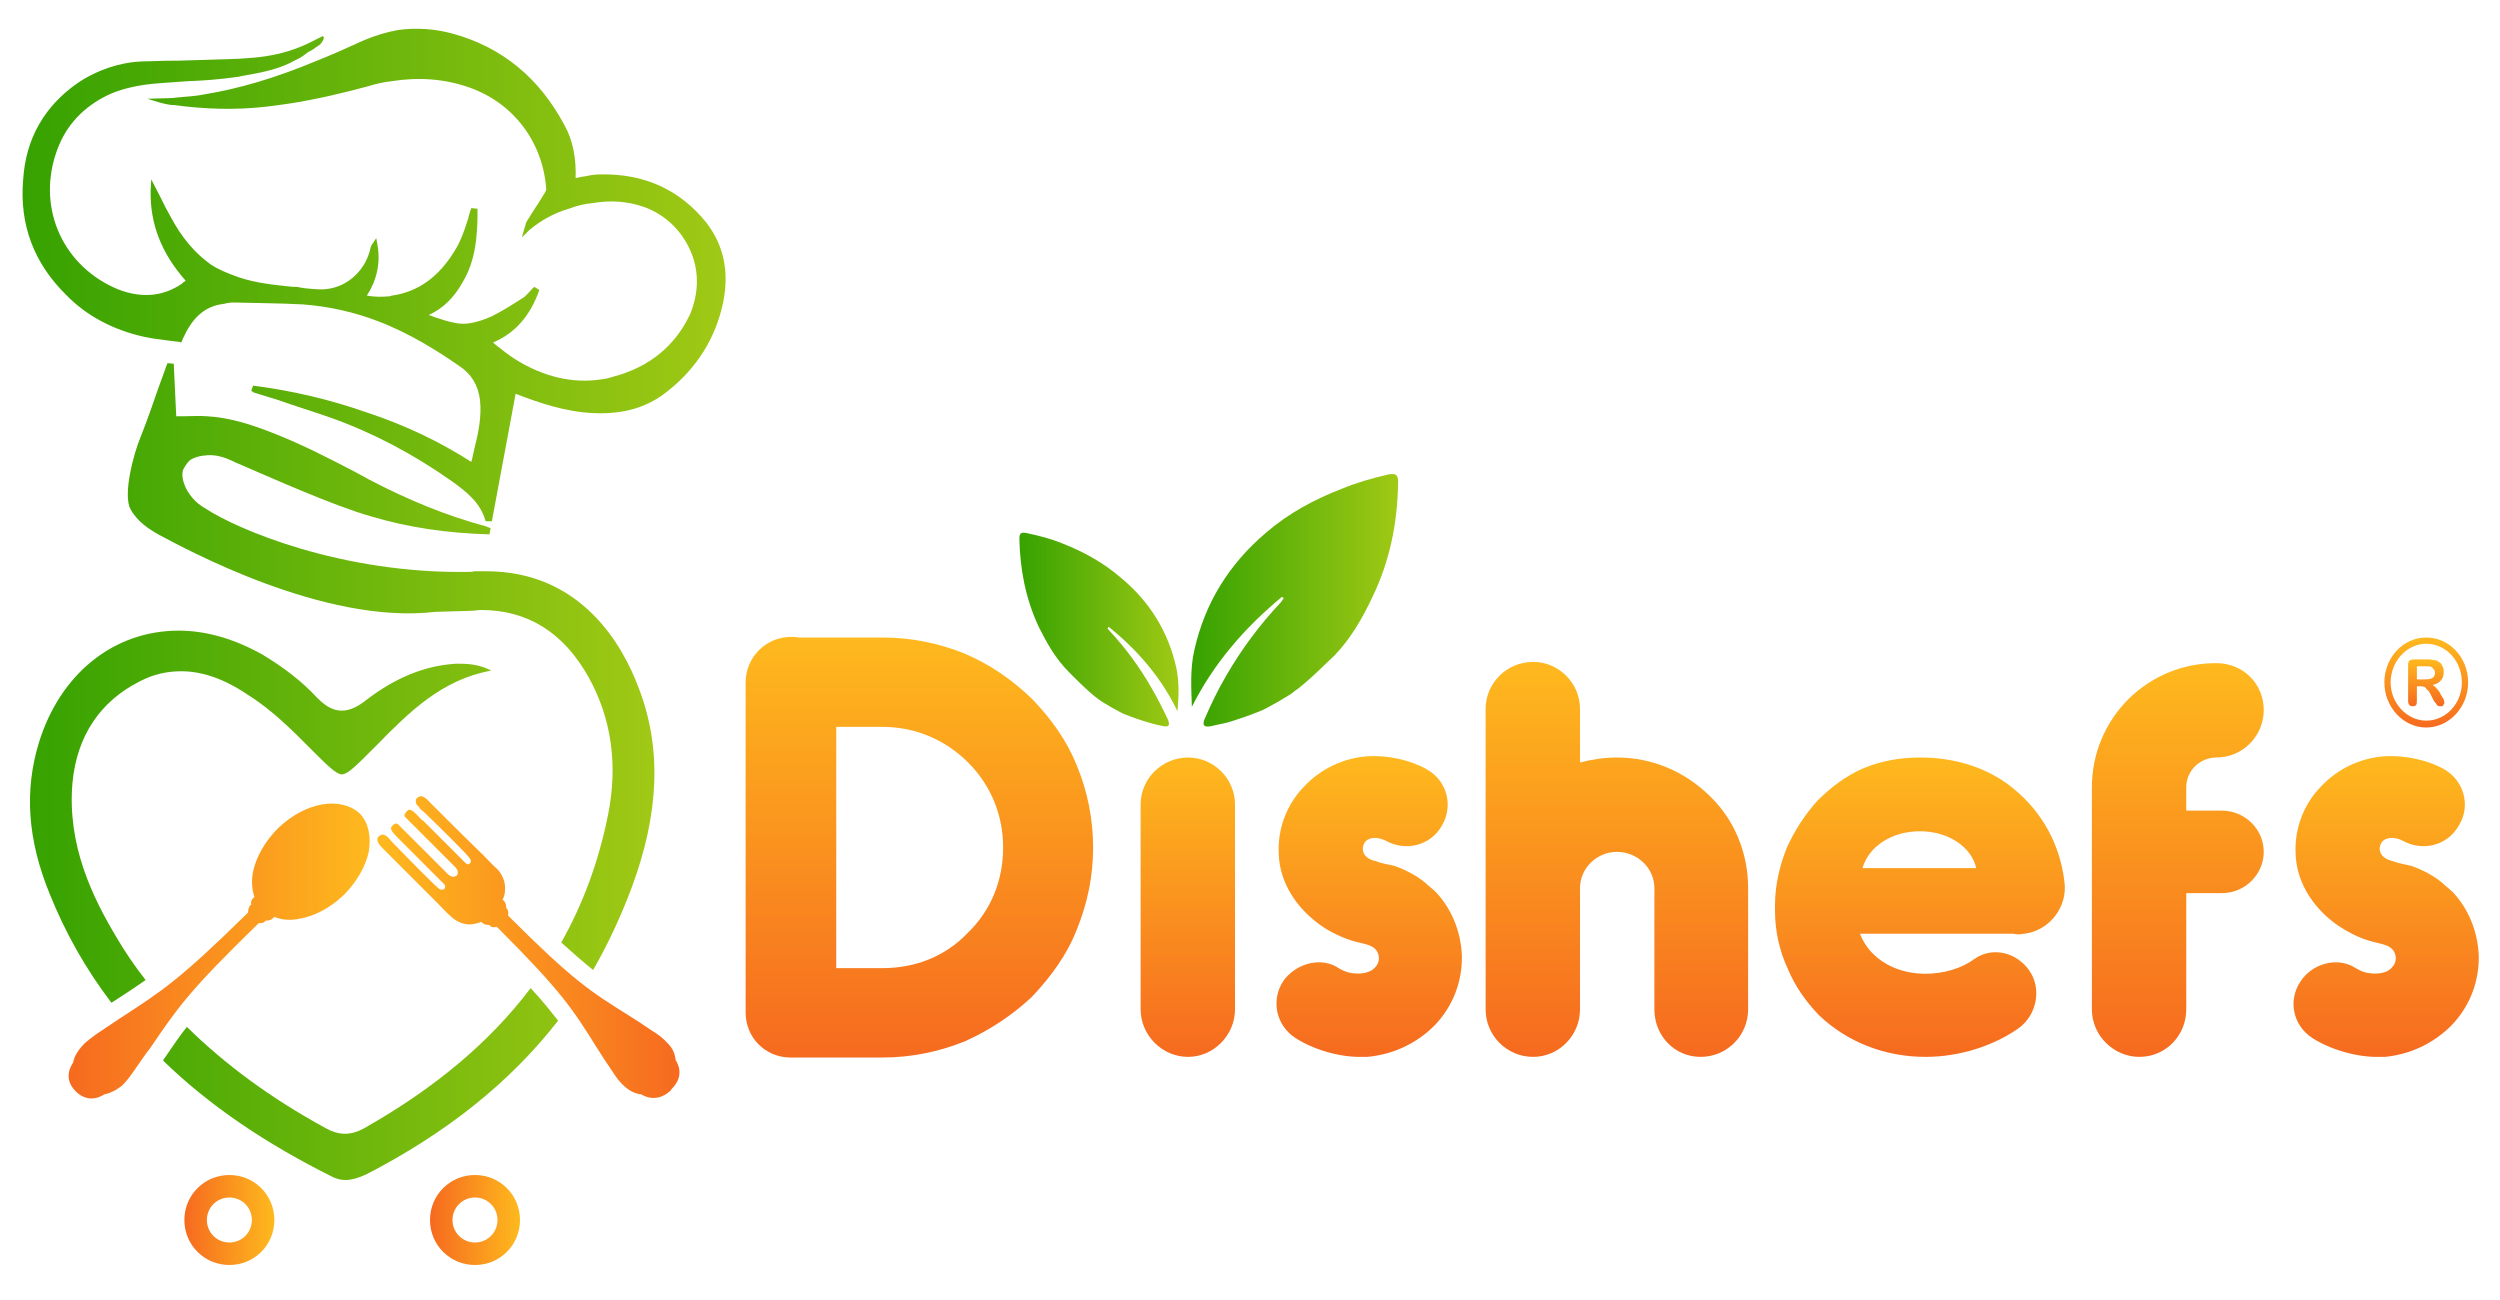 <svg version="1.2" xmlns="http://www.w3.org/2000/svg" viewBox="0 0 400 208" width="400" height="208">
	<title>Dishefs-ai</title>
	<defs>
		<linearGradient id="g1" x1="106.2" y1="169.2" x2="106.2" y2="101.9" gradientUnits="userSpaceOnUse">
			<stop offset="0" stop-color="#f66a1f"/>
			<stop offset="1" stop-color="#feb91e"/>
		</linearGradient>
		<linearGradient id="g2" x1="113.8" y1="169.1" x2="113.8" y2="121.2" gradientUnits="userSpaceOnUse">
			<stop offset="0" stop-color="#f66a1f"/>
			<stop offset="1" stop-color="#feb91e"/>
		</linearGradient>
		<linearGradient id="g3" x1="180" y1="169.1" x2="180" y2="121" gradientUnits="userSpaceOnUse">
			<stop offset="0" stop-color="#f66a1f"/>
			<stop offset="1" stop-color="#feb91e"/>
		</linearGradient>
		<linearGradient id="g4" x1="211.1" y1="169.1" x2="211.1" y2="105.9" gradientUnits="userSpaceOnUse">
			<stop offset="0" stop-color="#f66a1f"/>
			<stop offset="1" stop-color="#feb91e"/>
		</linearGradient>
		<linearGradient id="g5" x1="282.4" y1="169.1" x2="282.4" y2="121.2" gradientUnits="userSpaceOnUse">
			<stop offset="0" stop-color="#f66a1f"/>
			<stop offset="1" stop-color="#feb91e"/>
		</linearGradient>
		<linearGradient id="g6" x1="276.2" y1="169.1" x2="276.2" y2="106.1" gradientUnits="userSpaceOnUse">
			<stop offset="0" stop-color="#f66a1f"/>
			<stop offset="1" stop-color="#feb91e"/>
		</linearGradient>
		<linearGradient id="g7" x1="342.7" y1="169.1" x2="342.7" y2="121" gradientUnits="userSpaceOnUse">
			<stop offset="0" stop-color="#f66a1f"/>
			<stop offset="1" stop-color="#feb91e"/>
		</linearGradient>
		<linearGradient id="g8" x1="190.6" y1="75.8" x2="223.7" y2="75.8" gradientUnits="userSpaceOnUse">
			<stop offset="0" stop-color="#36a201"/>
			<stop offset="1" stop-color="#a0c915"/>
		</linearGradient>
		<linearGradient id="g9" x1="163.1" y1="85.2" x2="188.5" y2="85.2" gradientUnits="userSpaceOnUse">
			<stop offset="0" stop-color="#36a201"/>
			<stop offset="1" stop-color="#a0c915"/>
		</linearGradient>
		<linearGradient id="g10" x1="60.4" y1="127.4" x2="108.7" y2="127.4" gradientUnits="userSpaceOnUse">
			<stop offset="0" stop-color="#feb91e"/>
			<stop offset="1" stop-color="#f66a1f"/>
		</linearGradient>
		<linearGradient id="g11" x1="11" y1="128.5" x2="59.1" y2="128.5" gradientUnits="userSpaceOnUse">
			<stop offset="0" stop-color="#f66a1f"/>
			<stop offset="1" stop-color="#feb91e"/>
		</linearGradient>
		<linearGradient id="g12" x1="68.8" y1="188" x2="83.2" y2="188" gradientUnits="userSpaceOnUse">
			<stop offset="0" stop-color="#f66a1f"/>
			<stop offset="1" stop-color="#feb91e"/>
		</linearGradient>
		<linearGradient id="g13" x1="29.5" y1="188" x2="43.9" y2="188" gradientUnits="userSpaceOnUse">
			<stop offset="0" stop-color="#f66a1f"/>
			<stop offset="1" stop-color="#feb91e"/>
		</linearGradient>
		<linearGradient id="g14" x1="4.8" y1="58.1" x2="104.7" y2="58.1" gradientUnits="userSpaceOnUse">
			<stop offset="0" stop-color="#36a201"/>
			<stop offset="1" stop-color="#a0c915"/>
		</linearGradient>
		<linearGradient id="g15" x1="4.8" y1="158.1" x2="104.7" y2="158.1" gradientUnits="userSpaceOnUse">
			<stop offset="0" stop-color="#36a201"/>
			<stop offset="1" stop-color="#a0c915"/>
		</linearGradient>
		<linearGradient id="g16" x1="4.8" y1="100.9" x2="104.7" y2="100.9" gradientUnits="userSpaceOnUse">
			<stop offset="0" stop-color="#36a201"/>
			<stop offset="1" stop-color="#a0c915"/>
		</linearGradient>
		<linearGradient id="g17" x1="3.6" y1="4.6" x2="116.1" y2="4.6" gradientUnits="userSpaceOnUse">
			<stop offset="0" stop-color="#36a201"/>
			<stop offset="1" stop-color="#a0c915"/>
		</linearGradient>
		<linearGradient id="g18" x1="383.3" y1="113" x2="383.3" y2="105.5" gradientUnits="userSpaceOnUse">
			<stop offset="0" stop-color="#f66a1f"/>
			<stop offset="1" stop-color="#feb91e"/>
		</linearGradient>
		<linearGradient id="g19" x1="380.5" y1="116.4" x2="380.5" y2="102" gradientUnits="userSpaceOnUse">
			<stop offset="0" stop-color="#f66a1f"/>
			<stop offset="1" stop-color="#feb91e"/>
		</linearGradient>
	</defs>
	<style>
		.s0 { fill: url(#g1) } 
		.s1 { fill: url(#g2) } 
		.s2 { fill: url(#g3) } 
		.s3 { fill: url(#g4) } 
		.s4 { fill: url(#g5) } 
		.s5 { fill: url(#g6) } 
		.s6 { fill: url(#g7) } 
		.s7 { fill: url(#g8) } 
		.s8 { fill: url(#g9) } 
		.s9 { fill: url(#g10) } 
		.s10 { fill: url(#g11) } 
		.s11 { fill: url(#g12) } 
		.s12 { fill: url(#g13) } 
		.s13 { fill: url(#g14) } 
		.s14 { fill: url(#g15) } 
		.s15 { fill: url(#g16) } 
		.s16 { fill: url(#g17) } 
		.s17 { fill: url(#g18) } 
		.s18 { fill: url(#g19) } 
	</style>
	<g id="Layer 1">
		<g id="&lt;Group&gt;">
			<g id="&lt;Group&gt;">
				<path id="&lt;Compound Path&gt;" fill-rule="evenodd" class="s0" d="m174.9 135.6c0 4.6-0.9 8.9-2.6 13.1-1.6 4.1-4.1 7.5-7.2 10.8-3.1 2.9-6.7 5.3-10.7 7.1-4.2 1.7-8.6 2.6-13.2 2.6h-14.9c-3.9-0.1-7-3.2-7-7.2v-52.8c0-4 3.2-7.3 7.3-7.3 0.4 0 0.7 0 1.1 0.1h13.5c4.6 0 9 0.9 13.2 2.6 4 1.7 7.6 4.2 10.7 7.2 3.1 3.2 5.6 6.7 7.2 10.7 1.7 4.1 2.6 8.6 2.6 13.1zm-14.4 0c0-5.1-1.9-9.9-5.6-13.6-3.6-3.6-8.4-5.7-13.7-5.7h-7.4v38.6h7.4c5.3 0 10.1-1.9 13.7-5.7 3.7-3.6 5.6-8.4 5.6-13.6z"/>
				<path id="&lt;Path&gt;" class="s1" d="m190.1 169.1c-4.2 0-7.6-3.5-7.6-7.6v-32.8c0-4.1 3.4-7.5 7.6-7.5 4.1 0 7.5 3.4 7.5 7.5v32.8c0 4.1-3.4 7.6-7.5 7.6z"/>
				<path id="&lt;Compound Path&gt;" class="s2" d="m218 169.1c-3.7 0.1-7.9-1.2-10.7-3-3.1-2-4-6-2-9.1 1.8-2.6 5.5-3.9 8.4-2.4 0.6 0.4 1.3 0.8 2.1 1 1.3 0.3 3.2 0.3 4.2-0.8 0.5-0.5 0.7-1.2 0.6-1.8-0.3-1.8-2.1-1.9-3.6-2.3-1.1-0.3-2.2-0.7-3.2-1.2-1.7-0.8-3.1-1.8-4.4-3-3-2.8-4.7-6.3-4.8-9.9-0.2-3.9 1.2-7.8 4-10.7 2.7-2.9 6.3-4.6 10.2-4.9 3.2-0.2 6.9 0.6 9.5 2.1 3.2 1.8 4.3 5.8 2.4 9-1.8 3.2-5.8 4.2-9 2.4-1.1-0.6-3.2-0.8-3.6 0.9-0.3 1.5 1 2.2 2.1 2.4 0.9 0.4 2 0.5 3.1 0.8 1.6 0.6 3.2 1.4 4.7 2.6 0.5 0.5 1.2 1 1.8 1.6 2.5 2.7 3.9 6.2 4.1 10 0.1 4.2-1.4 8.2-4.4 11.3-2.8 2.8-6.5 4.6-10.7 5z"/>
				<path id="&lt;Compound Path&gt;" class="s3" d="m279.7 142.1v19.4c0 4.2-3.4 7.6-7.6 7.6-4.2 0-7.4-3.4-7.4-7.6v-19.4c0-3.2-2.7-5.8-6-5.8-3.2 0-5.9 2.6-5.9 5.8v19.4c0 4.2-3.4 7.6-7.5 7.6-4.2 0-7.6-3.4-7.6-7.6v-48.1c0-4.1 3.4-7.5 7.6-7.5 4.1 0 7.5 3.4 7.5 7.5v8.6c1.9-0.5 3.9-0.8 5.9-0.8 5.6 0 10.8 2.2 14.8 6.1 4.1 3.9 6.2 9.3 6.2 14.8z"/>
				<path id="&lt;Compound Path&gt;" fill-rule="evenodd" class="s4" d="m297.6 149.4c0.5 1.3 1.3 2.5 2.3 3.4 2 1.9 4.9 3 8.2 3 2.7 0 5.7-0.8 7.7-2.3 2.9-2.1 6.8-1.2 8.9 1.8 2 2.9 1.2 7.1-1.7 9.2-4.1 2.9-9.6 4.6-14.9 4.6-6.6 0-12.6-2.4-17.1-6.7-2.1-2.2-3.8-4.6-5-7.5-1.3-2.8-2-6-2-9.2 0-0.1 0-0.7 0-0.8 0-3.2 0.7-6.3 1.9-9.3 1.3-2.8 2.9-5.3 4.9-7.5 2.2-2.2 4.6-4 7.4-5.2 2.9-1.2 5.9-1.7 9.1-1.7 5.6 0 11 1.7 15 5.1 4.5 3.7 7.3 8.9 8 14.7 0.6 4.1-2.4 7.9-6.4 8.4-0.3 0-0.6 0.1-1 0.1-0.3 0-0.7-0.1-0.8-0.1zm18.6-10.5c-0.8-3.5-4.6-5.9-9-5.9-4.5 0-8.2 2.4-9.2 5.9z"/>
				<path id="&lt;Compound Path&gt;" class="s5" d="m355.5 129.7c3.7 0 6.7 3 6.7 6.6 0 3.6-3 6.6-6.7 6.6h-5.7v18.6c0 4.2-3.3 7.6-7.5 7.6-4.1 0-7.6-3.4-7.6-7.6v-34.4-0.7c0-0.1 0-0.3 0-0.4 0-5.4 2.1-10.4 5.9-14.2 3.8-3.7 8.7-5.7 14-5.7 4.3 0 7.6 3.3 7.6 7.5 0 4.1-3.3 7.6-7.6 7.6-2.5 0-4.8 2-4.8 4.8v0.4c0 0.3 0 0.5 0 0.7v2.6z"/>
				<path id="&lt;Compound Path&gt;" class="s6" d="m380.7 169.1c-3.6 0.1-7.9-1.2-10.7-3-3.1-2-4-6-1.9-9.1 1.7-2.6 5.4-3.9 8.3-2.4 0.7 0.4 1.3 0.8 2.1 1 1.3 0.3 3.3 0.3 4.2-0.8 0.5-0.5 0.7-1.2 0.6-1.8-0.3-1.8-2.1-1.9-3.6-2.3-1.1-0.3-2.2-0.7-3.2-1.2-1.6-0.8-3.1-1.8-4.4-3-3-2.8-4.7-6.3-4.8-9.9-0.2-3.9 1.2-7.8 4-10.7 2.7-2.9 6.3-4.6 10.2-4.9 3.2-0.2 7 0.6 9.6 2.1 3.1 1.8 4.3 5.8 2.3 9-1.8 3.2-5.8 4.2-9 2.4-1.1-0.6-3.2-0.8-3.6 0.9-0.3 1.5 1.1 2.2 2.1 2.4 1 0.4 2 0.5 3.1 0.8 1.6 0.6 3.2 1.4 4.7 2.6 0.5 0.5 1.2 1 1.8 1.6 2.5 2.7 3.9 6.2 4.1 10 0.1 4.2-1.4 8.2-4.4 11.3-2.8 2.8-6.5 4.6-10.6 5z"/>
			</g>
			<g id="&lt;Group&gt;">
				<path id="&lt;Path&gt;" class="s7" d="m222.2 75.9c-2.6 0.6-5.1 1.3-7.5 2.3-4.4 1.7-8.5 3.9-12.1 7-5.9 5-9.8 11.2-11.5 18.8-0.7 3-0.5 6-0.4 9.1 3.5-7 8.5-12.7 14.4-17.6q0.2 0.1 0.3 0.2-0.2 0.3-0.4 0.6-5.1 5.4-8.8 11.8c-1.3 2.2-2.4 4.5-3.4 6.8-0.5 1.1-0.2 1.5 0.9 1.3 0.9-0.2 1.8-0.4 2.7-0.6q2.7-0.8 5.4-1.9c0.4-0.1 4.9-2.6 5.3-3.1 2-1.3 6.1-5.5 6.4-5.7 2.6-2.7 4.5-6 6.1-9.4 2.8-5.8 4-11.9 4.1-18.3 0-1.2-0.3-1.5-1.5-1.3z"/>
				<path id="&lt;Path&gt;" class="s8" d="m163.1 86.2c0.1 4.9 1 9.6 3.1 14.1 1.3 2.6 2.7 5.1 4.8 7.2 0.2 0.2 3.3 3.4 4.8 4.4 0.4 0.4 3.8 2.3 4.2 2.4q2 0.8 4.1 1.4 1 0.3 2.1 0.5c0.8 0.1 1-0.1 0.7-1-0.8-1.7-1.7-3.5-2.7-5.2q-2.8-4.9-6.7-9.1-0.2-0.2-0.3-0.4 0.1-0.1 0.2-0.2c4.6 3.7 8.4 8.1 11 13.5 0.2-2.3 0.3-4.7-0.2-7-1.3-5.8-4.3-10.6-8.9-14.4-2.8-2.4-5.9-4.1-9.2-5.4-1.9-0.8-3.9-1.3-5.8-1.7-0.9-0.2-1.2 0-1.2 0.9z"/>
			</g>
			<g id="&lt;Group&gt;">
				<g id="&lt;Group&gt;">
					<path id="&lt;Path&gt;" class="s9" d="m73.1 140.1c0-0.1 0.5-0.6-0.3-1.4l-8-8c0 0-0.3-0.3 0.3-0.9 0.5-0.6 1.1 0 2.3 1.3l0.4 0.3 6.6 6.6q0.3 0.3 0.5 0.3 0.2-0.1 0.2-0.1 0.1-0.1 0.2-0.2 0.1-0.3-0.1-0.6c-0.3-0.6-5.3-5.5-7.3-7.4-0.5-0.4-0.8-0.7-0.8-0.8-0.2-0.2-0.4-0.4-0.5-0.6-0.1-0.3-0.1-0.5 0-0.8 0.2-0.2 0.4-0.4 0.8-0.4 0.3 0 0.8 0.3 1.4 1 0.9 0.9 5.7 5.7 8.6 8.5 1 1 1.7 1.8 2.1 2.1 0.8 0.8 1.4 2 1.3 3.4q0 0.8-0.4 1.6 0.1 0 0.1 0 0.1 0.1 0.1 0.1c0.3 0.3 0.4 0.7 0.4 1.2q0 0 0 0 0.1 0.1 0.1 0.1c0.2 0.2 0.3 0.6 0.2 1q0 0.1 0 0.1c10.4 10.4 13.1 12.1 19.5 16.1 1.1 0.7 2.2 1.4 3.5 2.3 1 0.6 1.9 1.3 2.6 2.1 0.7 0.7 1.1 1.6 1.2 2.6 0.1 0.2 1.7 2.4-0.7 4.7v0.1c-2.4 2.3-4.6 0.8-4.8 0.7-1-0.1-1.9-0.6-2.6-1.2-0.8-0.7-1.5-1.6-2.1-2.6-0.9-1.3-1.6-2.4-2.3-3.5-4-6.4-5.7-9.1-16.1-19.5q-0.1 0-0.1 0c-0.4 0.1-0.8 0.1-1-0.2q0 0-0.1-0.1 0 0 0 0c-0.5 0-0.9-0.1-1.2-0.4q0 0-0.1-0.1 0 0 0 0-0.8 0.3-1.6 0.4c-1.4 0.1-2.6-0.6-3.4-1.4-0.4-0.3-1.1-1.1-2.1-2.1-2.9-2.9-7.6-7.6-8.6-8.6-0.6-0.6-0.9-1-0.9-1.4-0.1-0.4 0.2-0.6 0.4-0.7 0.3-0.2 0.5-0.2 0.7-0.1 0.3 0.1 0.5 0.3 0.7 0.5 0.1 0.1 0.3 0.4 0.7 0.8 2 2 6.9 7.1 7.5 7.4q0.3 0.1 0.5 0 0.2 0 0.2-0.1 0.1-0.1 0.1-0.3 0.1-0.2-0.2-0.5l-6.6-6.6-0.4-0.4c-1.2-1.2-1.8-1.8-1.2-2.3 0.5-0.6 0.9-0.2 0.9-0.2l8 8c0.8 0.7 1.3 0.2 1.4 0.2z"/>
					<path id="&lt;Path&gt;" class="s10" d="m57.6 130.2c1.4 1.5 1.8 3.7 1.4 6.1-0.5 2.3-1.9 4.8-4 6.9-2.2 2.1-4.7 3.4-7.1 3.8-1.4 0.3-2.8 0.2-4-0.3q-0.1 0.1-0.1 0.1-0.1 0.1-0.1 0.1c-0.3 0.3-0.7 0.4-1.1 0.4q0 0-0.1 0 0 0.1-0.1 0.1c-0.2 0.3-0.6 0.3-0.9 0.3q-0.1 0-0.1 0c-11 10.7-12.9 13.4-17.3 19.9-0.8 1-1.6 2.2-2.5 3.5-0.7 1-1.4 2-2.2 2.7-0.8 0.6-1.7 1.1-2.7 1.3-0.2 0.1-2.4 1.7-4.6-0.5-2.2-2.2-0.5-4.4-0.4-4.6 0.2-1 0.7-1.8 1.4-2.6 0.7-0.8 1.7-1.5 2.7-2.2 1.4-0.9 2.5-1.7 3.6-2.4 6.6-4.3 9.3-6 20.3-16.8q0-0.1 0-0.1c0-0.4 0.1-0.7 0.3-1q0 0 0.1-0.1 0 0 0.1 0c-0.1-0.4 0-0.8 0.3-1.1q0.1-0.1 0.1-0.1 0.1 0 0.1-0.1c-0.4-1.2-0.5-2.6-0.2-4.1 0.5-2.3 1.9-4.8 4-6.9 2.2-2.1 4.7-3.4 7.1-3.8 2.3-0.4 4.5 0.1 6 1.5z"/>
				</g>
				<g id="&lt;Group&gt;">
					<path id="&lt;Compound Path&gt;" fill-rule="evenodd" class="s11" d="m76 202.4c-4 0-7.2-3.2-7.2-7.2 0-4 3.2-7.2 7.2-7.2 4 0 7.2 3.2 7.2 7.2 0 4-3.2 7.2-7.2 7.2zm3.6-7.2c0-2-1.6-3.6-3.6-3.6-2 0-3.6 1.6-3.6 3.6 0 2 1.6 3.6 3.6 3.6 2 0 3.6-1.6 3.6-3.6z"/>
				</g>
				<g id="&lt;Group&gt;">
					<path id="&lt;Compound Path&gt;" fill-rule="evenodd" class="s12" d="m36.7 202.4c-4 0-7.2-3.2-7.2-7.2 0-4 3.2-7.2 7.2-7.2 4 0 7.2 3.2 7.2 7.2 0 4-3.2 7.2-7.2 7.2zm3.6-7.2c0-2-1.6-3.6-3.6-3.6-2 0-3.6 1.6-3.6 3.6 0 2 1.6 3.6 3.6 3.6 2 0 3.6-1.6 3.6-3.6z"/>
				</g>
				<g id="&lt;Group&gt;">
					<path id="&lt;Path&gt;" class="s13" d="m101 142.2c4.5-12 4.9-22.5 1.2-32.1-2.6-7-9.3-18.7-24.4-18.7q-0.9 0-1.9 0-0.3 0.1-0.6 0.1c-20.9 0.4-37.6-7-42.2-10-0.4-0.3-2.1-1-3.3-3.3-0.4-0.8-1-2.4-0.3-3.4 0.3-0.5 0.6-1 1.1-1.3 0.5-0.3 1.2-0.5 1.9-0.6h0.1c1.8-0.3 3.4 0.3 4.7 0.9l0.4 0.2c5.6 2.4 15.6 6.9 21.6 8.6 6 1.8 12.2 2.7 19 2.9l0.2-1-0.3-0.1q-0.2-0.1-0.5-0.2c-6.3-1.7-12.4-4.2-18.7-7.5q-1.1-0.6-2.2-1.2c-4.4-2.3-8.9-4.6-13.6-6.4-3.1-1.2-6.5-2.3-10.1-2.5-1.2-0.1-2.5 0-3.7 0q-0.6 0-1.2 0l-0.4-8.4-1-0.1q-0.1 0.2-0.1 0.3-0.2 0.3-0.2 0.5-0.6 1.6-1.2 3.3c-0.9 2.6-1.8 5.2-2.8 7.7-1.1 2.6-2.9 9.3-1.6 11.6 1.1 2 3 3.2 4.6 4.1 4 2.1 26.3 14.4 44.1 12.3 2.3-0.1 4.5-0.1 6.3-0.2q0.6-0.1 1.1-0.1c7.4 0 13.2 3.6 17.2 10.8 3.6 6.5 4.7 13.9 3.1 21.9q-2.2 11.1-7.5 20.5c2 1.8 3.6 3.2 5.1 4.4q3.5-6.1 6.1-13z"/>
					<path id="&lt;Path&gt;" class="s14" d="m58.3 180.5q-1.6 0.9-3.1 0.9-1.5 0-3.1-0.9c-8.8-4.8-16.1-10.2-22.2-16.2-1.2 1.5-2.2 3-3.5 4.9q-0.2 0.2-0.3 0.5c7.3 7.1 16.4 13.3 27.3 18.7q0.9 0.4 1.9 0.4c0.9 0 2-0.3 3.3-0.9 12.8-6.6 23-14.7 30.7-24.6-1.2-1.5-2.5-3.2-4.4-5.2-6.5 8.6-15.3 16-26.6 22.4z"/>
					<path id="&lt;Path&gt;" class="s15" d="m23.3 156.8q-2.6-3.3-4.7-6.9c-3.7-6.2-7.9-14.6-7-24.7 0.7-7.4 4.4-13 10.8-16.2 2.1-1.1 4.3-1.6 6.6-1.6 3.3 0 6.9 1.2 10.7 3.8 4 2.5 7.2 5.8 10.3 8.9 2.3 2.3 3.8 3.8 4.7 3.8 0.9 0 2.3-1.4 4.5-3.6l1.1-1.1c5.1-5.2 10.4-10.5 18.3-11.9-1.5-0.8-3.1-1.1-4.9-1.1q-0.4 0-0.8 0c-4.9 0.3-9.6 2.2-14.3 5.8-1 0.8-2.4 1.7-3.9 1.7-1.8 0-3.1-1.2-4-2.1-2.4-2.6-5.3-4.8-8.6-6.8-4.4-2.5-9-3.9-13.5-3.9-10.4 0-19 6.9-22.4 18-2.3 7.6-1.8 15.4 1.7 24q3.8 9.5 9.9 17.5h0.1c2-1.3 3.7-2.4 5.4-3.6z"/>
					<path id="&lt;Path&gt;" class="s16" d="m113 35.6c-4.2-5.2-9.8-7.8-16.8-7.7q-0.7 0-1.5 0.1-0.9 0.2-1.7 0.3-0.5 0.1-0.9 0.2c0.1-3.1-0.4-6-1.8-8.5-4-7.5-9.9-12.4-17.8-14.6-2.9-0.8-5.9-1-8.8-0.6q-2.8 0.5-5.6 1.7c-2.6 1.2-5.1 2.3-7.6 3.3-6.5 2.7-12.3 4.4-17.8 5.3q-1 0.2-2.1 0.3-1.1 0.1-2.3 0.2-0.6 0.1-1.2 0.1l-3.5 0.1c0 0 3.2 1.1 4.2 1 5.1 0.7 9.9 0.8 14.5 0.3q1.8-0.2 3.8-0.5c4.6-0.7 9.1-1.8 12.8-2.8q1.9-0.6 3.7-0.8c4.4-0.7 8.5-0.4 12.5 1 7.1 2.5 11.8 8.8 12.3 16.3 0 0.1-0.1 0.3-0.2 0.5q-0.9 1.5-1.9 3-0.5 0.8-1 1.6-0.1 0.2-0.2 0.4v0.1q0 0.2-0.1 0.3l-0.5 1.8 1.2-1.2c1.8-1.5 3.9-2.7 6.3-3.4 1.3-0.5 2.6-0.8 3.8-0.9 2.9-0.5 5.6-0.3 8.2 0.6 3.4 1.2 6.1 3.8 7.5 7.1 1.4 3.2 1.3 6.8-0.1 10.1-2.4 5.1-6.6 8.5-12.4 10q-0.9 0.3-1.8 0.4c-4.6 0.7-9.3-0.4-13.9-3.3-0.9-0.6-1.8-1.3-2.7-2q-0.4-0.3-0.7-0.6c3.5-1.5 5.9-4.2 7.4-8.4l-0.8-0.5q-0.4 0.3-0.7 0.7c-0.4 0.4-0.8 0.9-1.2 1.1-1.4 0.9-3.1 2-4.9 2.9-1.3 0.6-2.4 0.9-3.4 1.1q-1.2 0.2-2.3 0c-1.2-0.2-2.4-0.6-3.6-1q-0.4-0.2-0.8-0.3c2.2-1 4-2.7 5.4-5.2 1.4-2.3 2.1-5 2.3-8.2q0.1-1.2 0.1-2.4 0-0.6 0-1.2l-1-0.1q-0.3 0.8-0.5 1.7c-0.2 0.6-0.4 1.2-0.6 1.8-0.5 1.4-1 2.5-1.6 3.4-2.5 4.1-5.8 6.5-10 7.1q-0.1 0-0.3 0.1-2 0.2-3.7-0.1c1.6-2.5 2.2-5.2 1.7-8.1l-0.2-1.1-0.6 0.9c-0.2 0.2-0.2 0.4-0.3 0.6-0.7 3.4-3.4 6.1-6.7 6.6q-0.5 0.1-1.1 0.1c-1 0-2-0.1-2.9-0.2q-0.6-0.1-1.1-0.2h-0.6c-2.9-0.3-5.9-0.6-8.6-1.5-2-0.7-3.4-1.3-4.6-2.1-2.5-1.8-4.6-4.2-6.5-7.8q-0.8-1.4-1.5-2.9l-1.5-2.9-0.1 1.8c-0.1 5.3 1.7 10 5.6 14.4q-0.2 0.2-0.4 0.3-0.1 0.1-0.2 0.2-2.1 1.4-4.3 1.7-2.8 0.4-5.9-0.8c-8.7-3.6-12.9-12.7-10-21.6 1.3-4.1 3.9-7.1 7.6-9.1 1.8-1 3.9-1.6 6.4-2q1.3-0.2 2.8-0.3c1.4-0.1 2.8-0.2 4.2-0.3 2.6-0.1 5.4-0.3 8.1-0.7q0.2 0 0.5-0.1c3.4-0.6 6.2-1.1 8.8-2.6 0.7-0.3 1.3-0.7 1.9-1.2q0.4-0.2 0.9-0.5l0.4-0.3 0.6-0.4c0.5-0.4 1-1.4 0.5-1.4l-2.2 1.1c-2.1 1-4.3 1.7-6.9 2.1-1.3 0.2-2.7 0.3-4.2 0.4-3.2 0.1-6.4 0.2-9.5 0.3q-2.5 0-4.9 0.1-1.6 0-3.1 0.2c-3.1 0.5-5.9 1.6-8.4 3.3-5.3 3.7-8.3 8.9-8.7 15.5-0.6 7.1 1.7 13.3 6.9 18.4 3.2 3.3 7.5 5.6 12.5 6.7 1.3 0.3 2.6 0.4 3.9 0.6q0.8 0.1 1.7 0.2l0.3 0.1 0.3-0.7q0.1-0.2 0.2-0.4c0.9-1.9 1.9-3.1 3.2-4q1.4-0.9 3.2-1.1 0.7-0.2 1.5-0.2c3.3 0.1 7.2 0.1 11 0.3 4.1 0.3 8.2 1.2 12.1 2.7 5 1.9 9.6 4.8 12.9 7.1 2 1.3 3.1 3.1 3.4 5.5 0.3 2.7-0.3 5.4-0.9 7.8q-0.2 0.9-0.4 1.8l-0.1 0.3c-5-3.2-10.4-5.8-16.4-7.8-6.2-2.2-12.3-3.6-18.5-4.4l-0.3 0.8q0.1 0.1 0.1 0.1 0.2 0.1 0.3 0.2 1.9 0.6 3.9 1.2c2.8 1 5.8 1.9 8.6 2.9 6.7 2.4 13.1 5.8 19.2 10.1 2.5 1.8 4.6 3.5 5.4 6.4h1l3.8-20.4c3.6 1.4 7.9 2.9 12.5 3.1q2.2 0.1 4.2-0.2c2.8-0.4 5.4-1.5 7.6-3.3 4.7-3.7 7.7-8.5 8.9-14.2 1-4.9 0.1-9.2-2.7-12.8z"/>
				</g>
			</g>
		</g>
		<g id="&lt;Group&gt;">
			<g id="&lt;Group&gt;">
				<path id="&lt;Compound Path&gt;" fill-rule="evenodd" class="s17" d="m387.2 109.8h-0.5v2.3q0 0.5-0.1 0.7-0.2 0.2-0.6 0.2-0.3 0-0.5-0.2-0.2-0.2-0.2-0.7v-5.7q0-0.5 0.2-0.7 0.3-0.2 0.7-0.2h2.3q0.5 0 0.8 0.1 0.3 0 0.6 0.1 0.3 0.2 0.6 0.4 0.2 0.3 0.4 0.7 0.1 0.3 0.1 0.7 0 0.9-0.5 1.4-0.4 0.5-1.3 0.7 0.4 0.2 0.7 0.6 0.4 0.4 0.6 0.9 0.3 0.5 0.5 0.8 0.1 0.4 0.1 0.5 0 0.2-0.1 0.3-0.1 0.2-0.2 0.3-0.2 0-0.4 0-0.2 0-0.4-0.1-0.1-0.1-0.2-0.3-0.2-0.2-0.4-0.5l-0.5-1q-0.3-0.6-0.6-0.8-0.2-0.3-0.4-0.4-0.3-0.1-0.7-0.1zm0.8-3.2h-1.3v2.1h1.3q0.5 0 0.9-0.1 0.3-0.1 0.5-0.3 0.2-0.3 0.2-0.7 0-0.3-0.2-0.5-0.1-0.2-0.4-0.4-0.2-0.1-1-0.1z"/>
			</g>
			<path id="&lt;Compound Path&gt;" fill-rule="evenodd" class="s18" d="m388.2 116.4c-3.7 0-6.7-3.3-6.7-7.2 0-4 3-7.2 6.7-7.2 3.7 0 6.7 3.2 6.7 7.2 0 3.9-3 7.2-6.7 7.2zm5.7-7.2c0-3.4-2.5-6.2-5.7-6.2-3.1 0-5.7 2.8-5.7 6.2 0 3.3 2.6 6.1 5.7 6.1 3.2 0 5.7-2.8 5.7-6.1z"/>
		</g>
	</g>
</svg>